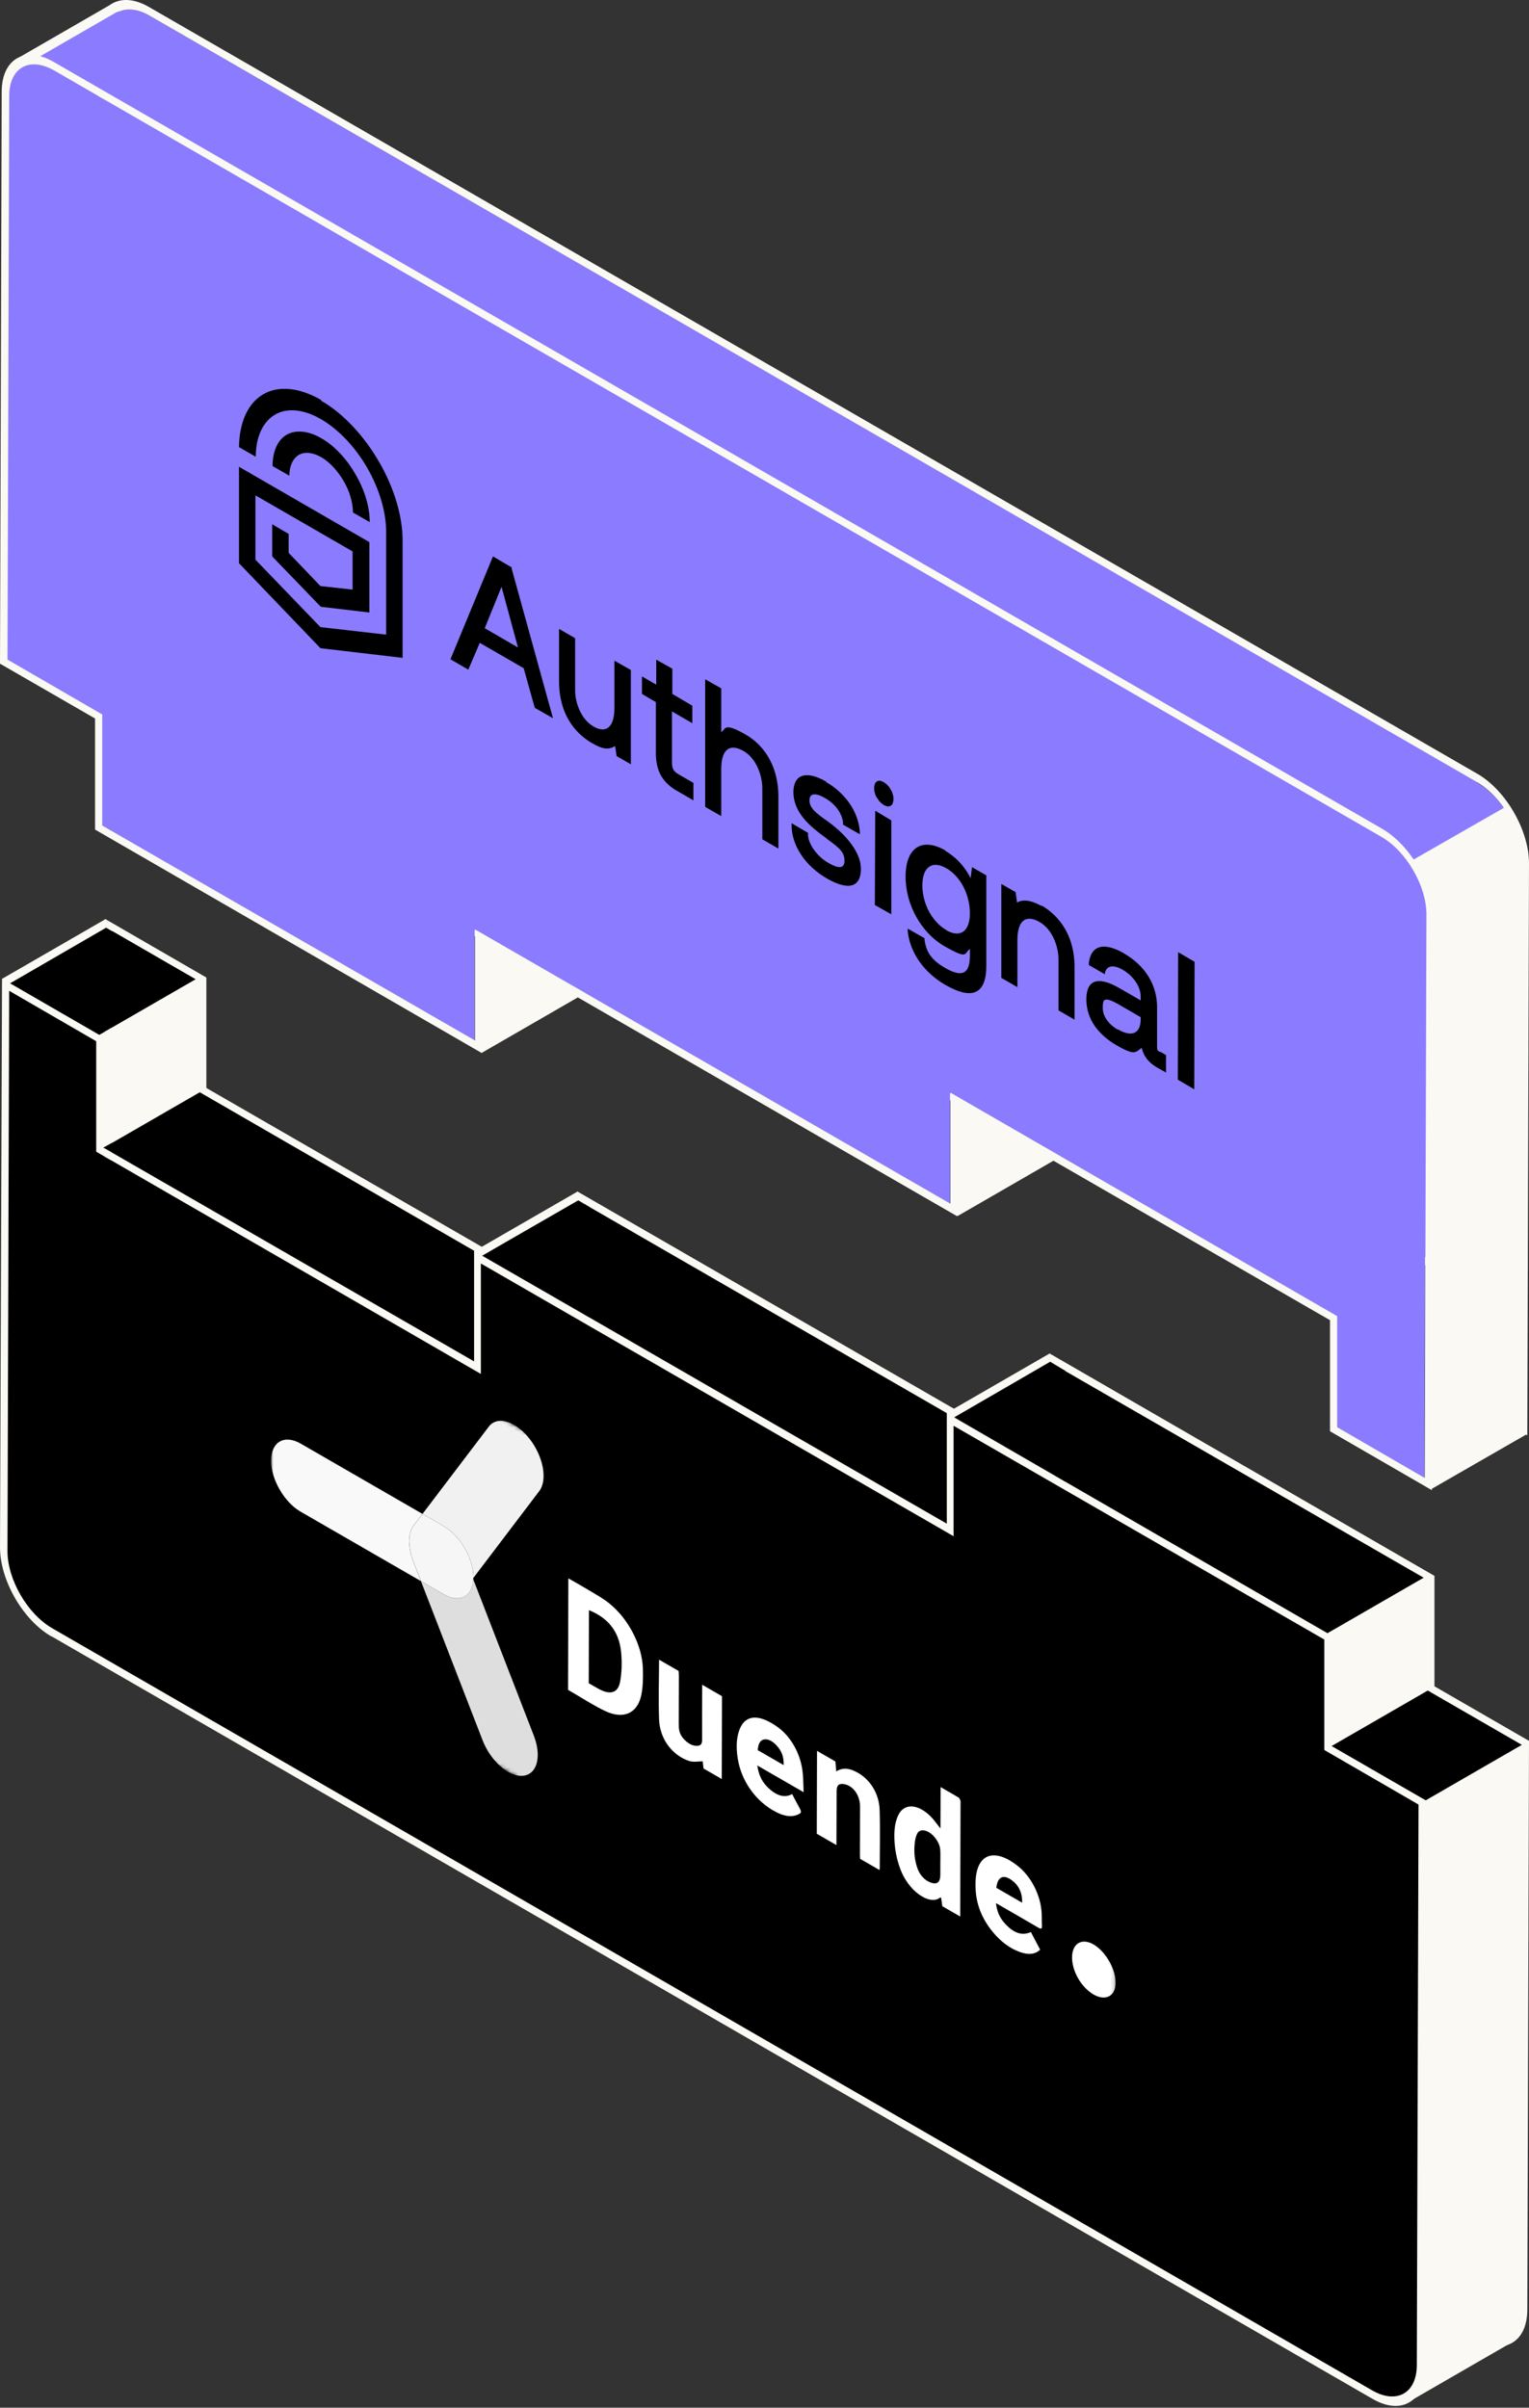 <svg width="400" height="630" viewBox="0 0 400 630" fill="none" xmlns="http://www.w3.org/2000/svg">
<rect x="0" y="0" width="400" height="630" fill="#333333" stroke="none"/>
<path d="M386.449 204.59L39.134 4.1C32.716 0.355 27.367 3.476 27.278 10.875L26.832 158.323L51.704 172.676V201.737L149.23 257.989V228.927L273.589 300.69V271.628L374.771 330.108V359.17L397.681 372.453L398.127 225.005C398.127 217.605 392.956 208.512 386.449 204.768" fill="#8B7BFF"/>
<path d="M26.922 158.233L27.368 10.785C27.368 3.386 32.627 0.355 39.135 4.099L386.45 204.678C392.868 208.423 398.128 217.426 398.128 224.915L397.682 372.363L374.772 359.08V330.018L273.59 271.538V300.6L149.231 228.837V257.899L51.705 201.647V172.586L26.922 158.233ZM386.45 202.45L39.046 1.87C31.558 -2.498 25.407 1.068 25.407 9.626L24.961 159.303L49.833 173.655V202.717L151.014 260.217V232.136L275.373 303.274V274.837L372.899 331.088V360.15L399.554 375.572L400 225.895C400 217.248 393.938 206.729 386.45 202.45Z" fill="#FAF9F4"/>
<path d="M150.745 259.861L125.606 274.303L125.16 245.063L150.745 259.861Z" fill="#FAF9F4"/>
<path d="M27.902 25.762L8.914 14.797L25.317 4.367L31.735 2.852L27.902 25.762Z" fill="#8B7BFF"/>
<path d="M276.551 300.691L249.453 316.336L250.523 318.189L277.621 302.544L276.551 300.691Z" fill="#FAF9F4"/>
<path d="M152.093 257.973L124.918 273.662L125.988 275.515L153.163 259.825L152.093 257.973Z" fill="#FAF9F4"/>
<path d="M361.487 218.943L14.084 18.363C7.665 14.619 2.316 17.739 2.227 25.138L1.781 172.587L26.653 186.939V216.001L124.179 272.252V243.191L248.539 314.953V285.892L349.72 344.372V373.434L372.63 386.716L373.076 239.268C373.076 231.869 367.906 222.776 361.398 219.032" fill="#8B7BFF"/>
<path d="M1.961 172.587L2.407 25.139C2.407 17.74 7.667 14.709 14.174 18.453L361.489 219.032C367.907 222.776 373.167 231.78 373.167 239.268L372.721 386.717L349.811 373.434V344.372L248.629 285.892V314.954L124.27 243.191V272.253L26.744 216.001V186.939L1.961 172.587ZM361.489 216.804L14.085 16.224C6.597 11.856 0.446 15.422 0.446 23.98L0 173.657L24.872 188.009V217.071L126.053 275.551V246.489L250.412 318.252V289.19L347.939 345.442V374.504L374.593 389.926L375.039 240.249C375.039 231.602 368.977 221.083 361.489 216.804Z" fill="#FAF9F4"/>
<path d="M29.934 0.627L5.074 14.98L6.322 17.141L31.182 2.789L29.934 0.627Z" fill="#FAF9F4"/>
<path d="M398.501 373.334L373.539 387.688L374.606 389.543L399.567 375.189L398.501 373.334Z" fill="#FAF9F4"/>
<path d="M393.616 211.272L368.629 225.582L369.692 227.439L394.679 213.129L393.616 211.272Z" fill="#FAF9F4"/>
<path d="M398.483 374.592L374.414 388.677L374.235 244.26L373.433 234.008L369.867 226.252L394.204 212.435L396.7 215.287L399.107 223.578L398.394 374.681L398.483 374.592Z" fill="#FAF9F4"/>
<path d="M274.745 302.563L249.695 316.916V288.032L274.745 302.563Z" fill="#FAF9F4"/>
<path d="M126.816 164.378L131.208 153.537L135.507 169.425L126.816 164.378ZM133.732 148.397L128.965 145.593L117.844 172.509L122.517 175.219L125.507 168.21L137.003 174.845L139.9 185.219L144.666 187.929L133.825 148.677V148.21" fill="black"/>
<path d="M165.039 175.312L160.74 172.882V185.219C160.74 190.266 158.59 192.041 155.226 190.079C151.861 188.116 150.366 183.537 150.46 180.359V166.995L146.254 164.565V178.21C146.254 188.023 151.581 192.509 154.759 194.378C157.936 196.247 159.338 196.153 160.927 195.219L161.301 197.836L165.039 199.985V175.406" fill="black"/>
<path d="M175.979 175.033L171.68 172.603V179.145L167.941 176.995V181.575L171.586 183.724V197.089C171.586 201.668 173.268 204.846 177.381 207.089L181.399 209.425V204.846L177.661 202.696C176.166 201.855 175.792 201.107 175.792 199.425V186.154L181.119 189.238V184.659L175.885 181.575V175.033" fill="black"/>
<path d="M188.777 180.172L184.478 177.742V211.107C184.385 211.107 188.684 213.537 188.684 213.537V201.2C188.684 196.154 190.833 194.471 194.385 196.434C197.936 198.397 199.431 203.069 199.431 206.247V219.611L203.637 222.041V208.397C203.637 201.294 200.553 195.312 194.945 192.135C189.338 188.957 189.899 190.733 188.684 191.574V180.079" fill="black"/>
<path d="M216.066 204.471C213.262 202.882 210.926 202.415 209.337 203.256C208.776 203.536 208.309 204.097 208.028 204.751C207.748 205.405 207.561 206.247 207.561 207.181C207.561 212.602 211.767 216.153 216.159 219.331L216.346 219.518C219.43 221.761 220.925 222.882 220.925 225.219C220.925 227.555 219.056 227.181 216.533 225.686C214.01 224.19 211.486 221.106 211.393 218.49V217.929L207.094 215.405V215.966C207.094 221.293 210.739 226.714 216.533 229.985C222.327 233.256 225.225 231.854 225.225 227.368C225.225 222.882 221.112 218.209 216.44 214.845C213.355 212.695 211.767 211.387 211.767 209.424C211.767 207.462 213.449 207.368 216.066 208.957C218.683 210.546 220.271 212.882 220.552 215.219V215.779L224.944 218.303V217.648C224.57 212.508 221.299 207.648 216.159 204.658" fill="black"/>
<path d="M231.211 204.658C230.837 204.471 230.557 204.378 230.276 204.284C229.996 204.284 229.622 204.284 229.435 204.471C229.155 204.565 228.968 204.845 228.874 205.126C228.781 205.406 228.688 205.78 228.688 206.154C228.688 206.527 228.687 206.995 228.874 207.462C228.968 207.929 229.155 208.397 229.435 208.77C229.716 209.144 229.996 209.612 230.276 209.892C230.557 210.172 230.93 210.453 231.211 210.64C231.585 210.826 231.865 210.92 232.145 211.013C232.426 211.013 232.8 211.013 232.987 210.826C233.267 210.733 233.454 210.453 233.547 210.172C233.641 209.892 233.734 209.518 233.734 209.144C233.734 208.77 233.734 208.303 233.547 207.836C233.454 207.369 233.267 206.995 232.987 206.527C232.706 206.06 232.426 205.686 232.145 205.406C231.865 205.126 231.491 204.845 231.211 204.658Z" fill="black"/>
<path d="M233.17 214.658L228.965 212.135L228.871 236.808L233.17 239.238V214.658Z" fill="black"/>
<path d="M247.562 243.35C243.824 241.201 241.3 236.435 241.3 231.668C241.3 226.902 243.824 225.033 247.562 227.182C251.3 229.332 253.73 234.098 253.73 238.958C253.73 243.818 251.113 245.5 247.469 243.35M247.282 222.509C241.207 219.051 237.001 221.762 236.908 229.145C236.814 236.528 240.926 244.098 247.188 247.65C253.45 251.201 252.141 249.425 253.73 248.304V250.079C253.73 254.752 251.768 255.78 247.562 253.444C243.356 251.107 242.328 248.864 241.861 245.967V245.5L237.469 242.977V243.631C238.029 249.238 241.768 254.565 247.375 257.743C254.384 261.762 258.029 260.079 258.029 252.696V229.051L254.291 226.902L253.917 229.799C252.422 226.715 250.085 224.285 247.282 222.603" fill="black"/>
<path d="M272.518 237.088C269.34 235.312 267.378 235.405 266.069 236.153L265.695 233.443L261.957 231.293V255.873L266.163 258.302V245.966C266.163 240.919 268.312 239.237 271.864 241.2C275.415 243.162 276.91 247.835 276.91 251.013V264.377L281.116 266.807V253.162C281.116 243.349 275.695 238.77 272.424 236.901" fill="black"/>
<path d="M292.423 269.425C289.994 268.023 288.498 265.874 288.498 263.818C288.498 261.762 288.498 260.453 292.61 262.79L298.405 266.154V266.715C298.405 270.453 296.068 271.481 292.423 269.332M294.012 249.425C288.779 246.435 285.414 247.369 284.853 251.949V252.509L289.059 254.939V254.565C289.526 252.603 291.302 252.322 293.825 253.818C296.349 255.313 298.405 258.023 298.405 260.734V261.762L292.891 258.584C287.283 255.313 284.199 256.341 284.199 261.481C284.199 266.621 287.283 270.734 292.143 273.537C297.003 276.341 297.003 275.313 298.685 274.191C299.152 276.341 300.461 278.023 302.704 279.332L305.04 280.64V276.061L303.545 275.22C303.545 275.22 303.452 275.22 303.358 275.22C302.797 274.939 302.704 274.659 302.704 273.818V263.537C302.704 257.743 299.62 252.696 294.106 249.519" fill="black"/>
<path d="M312.517 251.668L308.218 249.145L308.125 282.509L312.424 285.033L312.517 251.668Z" fill="black"/>
<path d="M84.015 104.658C78.314 101.387 72.893 100.827 68.875 103.163C64.856 105.499 62.613 110.453 62.52 116.995L66.912 119.518C66.912 114.284 68.781 110.359 71.959 108.49C75.136 106.621 79.529 107.088 84.015 109.705C88.501 112.322 92.893 116.901 96.071 122.415C99.248 127.929 101.024 134.004 101.024 139.144V166.06L83.828 164.097L66.819 146.434V129.611L92.239 144.284V154.284L83.828 153.35L75.51 144.658V139.705L71.211 137.182V145.593L83.921 158.77L96.632 160.266V141.854L62.52 122.135V147.368L83.828 169.611L105.323 172.135V141.854C105.417 135.312 103.174 127.742 99.155 120.826C95.136 113.911 89.716 108.116 84.015 104.845" fill="black"/>
<path d="M84.015 114.658C80.65 112.696 77.379 112.415 75.043 113.724C72.707 115.032 71.305 118.023 71.305 121.948L75.697 124.471C75.697 121.948 76.632 119.986 78.127 119.051C79.716 118.116 81.865 118.397 84.015 119.612C86.165 120.827 88.314 123.163 89.903 125.873C91.492 128.584 92.333 131.574 92.333 134.098L96.725 136.621C96.725 132.696 95.417 128.21 92.987 124.098C90.65 119.986 87.379 116.528 84.015 114.658Z" fill="black"/>
<path d="M398.05 456.579L397.606 603.211C397.606 610.569 392.376 613.583 385.904 609.859L40.514 410.391C34.131 406.668 28.901 397.714 28.901 390.267L29.344 243.636L52.128 256.845V285.746L152.748 343.902V315.001L276.418 386.367V357.466L373.404 413.406V442.306L398.05 456.579ZM40.514 412.608L385.993 612.076C393.44 616.42 399.557 612.874 399.557 604.363L400 455.515L375.266 441.242V412.342L274.645 354.186V383.086L150.975 311.721V340.622L53.989 284.682V255.781L27.482 240.445L27.039 389.292C27.039 397.891 33.067 408.352 40.514 412.608Z" fill="#FAF9F4"/>
<path d="M40.516 410.48L385.995 609.859C392.378 613.583 397.608 610.569 397.697 603.21L398.14 456.579L373.406 442.306V413.405L276.42 357.466V386.366L152.75 315.001V343.902L52.129 285.746V256.845L29.346 243.636L28.902 390.267C28.902 397.625 34.044 406.668 40.516 410.391" fill="black"/>
<path d="M373.771 412.055L346.746 427.657L347.81 429.5L374.835 413.897L373.771 412.055Z" fill="#FAF9F4"/>
<path d="M13.563 426.082L359.041 625.551C365.424 629.274 370.655 626.171 370.744 618.813L371.187 472.182L346.453 457.909V429.008L249.467 373.068V401.969L125.797 330.604V359.504L25.176 301.348V272.448L2.392 259.239L1.949 405.87C1.949 413.228 7.091 422.27 13.563 425.994" fill="black"/>
<mask id="mask0_19603_2022" style="mask-type:luminance" maskUnits="userSpaceOnUse" x="70" y="336" width="223" height="220">
<path d="M70.793 427.754L71.052 336.211L292.008 463.783L291.749 555.326L70.793 427.754Z" fill="white"/>
</mask>
<g mask="url(#mask0_19603_2022)">
<path d="M155.485 441.282C155.022 441.01 154.537 440.73 154.019 440.43L154.074 421.318C154.844 421.632 155.581 421.98 156.269 422.382C159.678 424.352 162.024 427.455 162.494 432.343C162.754 435.043 162.651 437.682 162.242 439.966C161.683 443.096 159.556 443.56 156.515 441.862C156.174 441.671 155.833 441.473 155.485 441.275M151.946 414.861C150.869 414.241 149.792 413.634 148.687 412.993L148.605 442.162C150.637 443.335 152.649 444.603 154.647 445.755C155.887 446.471 157.115 447.139 158.342 447.719C163.074 449.962 166.715 448.332 167.745 443.648C168.201 441.541 168.256 439.039 168.181 436.55C167.997 430.564 164.458 423.67 159.46 419.6C157.66 418.134 155.772 417.145 153.917 416.02C153.262 415.625 152.615 415.236 151.953 414.861" fill="white"/>
<path d="M242.705 492.236C241.505 491.541 240.523 490.334 239.985 488.793C239.126 486.311 239.092 484.156 239.317 482.145C239.412 481.299 239.603 480.488 239.923 479.84C240.469 478.729 241.71 478.674 242.951 479.39C243.898 479.936 244.839 480.924 245.487 482.227C245.78 482.813 245.951 483.536 245.985 484.102C246.053 485.315 245.999 486.468 245.999 487.641V490.62C245.985 492.359 245.235 493.088 243.858 492.713C243.462 492.604 243.073 492.441 242.712 492.229M248.119 468.795C247.444 468.406 246.762 468.01 246.067 467.615L246.033 478.443C245.078 477.27 244.314 476.124 243.442 475.265C242.705 474.536 241.962 473.963 241.232 473.547C238.642 472.054 236.235 472.49 235.048 474.863C233.862 477.215 233.76 480.365 234.203 483.809C234.435 485.602 234.953 487.627 235.71 489.495C236.964 492.618 239.146 495.038 241.267 496.259C242.992 497.254 244.676 497.459 245.78 496.613C245.869 496.545 246.005 496.559 246.196 496.518C246.319 497.384 246.428 498.107 246.524 498.782L251.201 501.482V500.091C251.228 490.784 251.255 481.47 251.283 472.156C251.283 471.829 251.33 471.501 251.249 471.154C251.194 470.908 250.955 470.458 250.799 470.363C249.912 469.824 249.019 469.306 248.119 468.788" fill="white"/>
<path d="M198.231 457.939C198.347 456.405 198.797 455.294 199.983 455.13C200.556 455.055 201.156 455.205 201.756 455.553C202.39 455.921 203.024 456.508 203.631 457.278C204.831 458.805 205.049 460.326 205.015 461.86L198.231 457.946M201.756 450.821C197.979 448.639 195.129 449.021 193.71 451.994C192.674 454.155 192.49 456.958 193.001 460.155C193.874 465.624 197.174 470.567 201.783 473.438C201.961 473.547 202.131 473.649 202.308 473.751C204.899 475.251 207.231 475.701 209.147 474.597C209.59 474.338 209.679 474.003 209.202 473.158C208.513 471.944 207.893 470.697 207.231 469.435C205.908 470.178 204.449 470.172 202.847 469.244C202.131 468.835 201.388 468.235 200.617 467.444C199.145 465.924 198.401 464.069 198.129 461.962C202.165 464.294 206.086 466.558 210.231 468.951C210.149 467.069 210.17 465.46 209.986 463.762C209.461 458.921 206.965 454.462 203.454 451.919C202.867 451.496 202.308 451.128 201.756 450.814" fill="white"/>
<path d="M260.653 493.968C260.918 491.37 262.214 490.504 264.096 491.595C264.171 491.643 264.253 491.69 264.334 491.738C266.428 493.095 267.478 495.161 267.396 497.861L260.653 493.968ZM264.137 486.788C260.578 484.729 257.646 485.097 256.207 487.886C255.293 489.645 255.102 491.943 255.239 494.465C255.464 498.638 257.093 502.607 260.325 506.213C261.689 507.734 263.1 508.873 264.539 509.704C265.35 510.175 266.175 510.543 267 510.829C269.06 511.532 270.812 511.409 272.114 510.154C271.289 508.579 270.512 507.107 269.687 505.545C268.303 506.173 266.83 506.207 265.234 505.286C264.403 504.809 263.537 504.066 262.644 503.022C261.389 501.563 260.755 499.845 260.557 497.977L261.73 498.652C263.489 499.668 265.255 500.684 267.014 501.7C268.555 502.593 270.096 503.486 271.637 504.393C271.644 504.393 271.651 504.4 271.657 504.407C272.339 504.802 272.626 504.741 272.578 503.875C272.517 502.777 272.564 501.727 272.51 500.629C272.271 495.904 269.755 490.974 266.155 488.165C265.466 487.627 264.791 487.17 264.137 486.788Z" fill="white"/>
<path d="M177.51 437.212L172.417 434.273C172.403 439.51 172.233 444.576 172.417 449.819C172.587 454.776 175.397 458.212 178.322 459.903C178.976 460.278 179.631 460.572 180.272 460.769C181.519 461.165 182.651 460.858 183.824 460.872C183.879 461.328 183.967 462.024 184.056 462.753L188.815 465.501C188.836 458.233 188.856 451.012 188.876 443.826L183.695 440.832C183.681 445.701 183.647 450.474 183.674 455.281C183.674 456.215 183.367 456.678 182.74 456.774C181.99 456.89 181.199 456.747 180.394 456.276C179.869 455.976 179.344 455.54 178.813 454.953C177.585 453.59 177.565 452.226 177.565 450.91C177.578 446.785 177.585 442.66 177.599 438.535C177.599 438.112 177.551 437.669 177.524 437.219" fill="white"/>
<path d="M224.442 463.878C224.053 463.653 223.651 463.456 223.235 463.278C221.503 462.549 220.112 462.672 218.769 463.503C218.687 462.481 218.619 461.703 218.551 460.913L213.737 458.131C213.717 465.406 213.696 472.599 213.676 479.82L218.824 482.793V481.395C218.837 477.161 218.851 472.933 218.871 468.699C218.871 467.213 219.355 466.681 220.556 466.804C221.149 466.865 221.715 467.056 222.219 467.349C223.876 468.304 225.001 470.376 225.001 472.776C225.001 476.902 224.981 481.02 224.967 485.145C224.967 485.54 224.994 485.943 225.008 486.386C226.74 487.388 228.39 488.336 230.047 489.291C230.088 489.168 230.149 489.1 230.149 488.997C230.149 483.877 230.285 478.824 230.122 473.615C229.992 469.408 227.763 465.788 224.435 463.865" fill="white"/>
<path d="M286.045 508.771C282.997 507.011 280.461 508.552 280.461 512.193C280.461 515.862 282.909 520.048 286.12 521.903H286.127C289.277 523.716 291.895 522.257 291.854 518.712C291.813 515.139 289.25 510.693 286.154 508.832C286.113 508.811 286.079 508.784 286.038 508.764" fill="white"/>
<path d="M134.502 372.84C131.883 371.326 129.32 371.381 127.861 373.31L110.535 396.131L116.14 399.37C120.415 401.838 123.872 407.818 123.851 412.734V412.863L141.081 390.151C143.297 387.226 142.145 381.076 138.49 376.426C137.236 374.831 135.865 373.631 134.502 372.84Z" fill="#F1F1F1"/>
<path d="M123.822 413.286C123.556 417.745 120.256 419.491 116.206 417.227C116.07 417.152 115.961 417.091 115.879 417.043C115.688 416.941 115.606 416.893 115.531 416.845C115.442 416.797 115.374 416.75 115.163 416.627C114.897 416.477 114.399 416.184 113.349 415.577L110.117 413.709L126.222 455.294C127.647 458.976 130.238 462.071 132.918 463.619C134.234 464.376 135.563 464.764 136.784 464.655C139.272 464.437 140.67 462.262 140.677 459.18C140.677 457.673 140.343 455.948 139.647 454.141L123.822 413.286Z" fill="#DEDEDE"/>
<path d="M116.138 399.37L110.533 396.132L108.181 399.234C107.417 400.243 107.056 401.62 107.063 403.195C107.063 403.72 107.103 404.266 107.185 404.825C107.315 405.998 107.622 407.259 108.133 408.568L110.124 413.709L113.356 415.578C114.413 416.184 114.904 416.478 115.17 416.628C115.374 416.75 115.449 416.791 115.538 416.846C115.613 416.887 115.701 416.934 115.886 417.043C115.974 417.091 116.076 417.153 116.213 417.228C120.263 419.491 123.563 417.746 123.829 413.287L123.727 413.027L123.849 412.871V412.741C123.87 407.832 120.413 401.845 116.138 399.377" fill="#F6F6F6"/>
<path d="M123.841 412.863L123.719 413.02L123.821 413.279C123.828 413.136 123.841 413.006 123.841 412.863Z" fill="#F6F6F6"/>
<path d="M110.526 396.131L78.684 377.749C74.409 375.28 70.932 377.264 70.918 382.174C70.911 384.628 71.77 387.356 73.168 389.769C74.559 392.19 76.495 394.304 78.63 395.538L110.103 413.709L108.112 408.568C107.601 407.258 107.294 405.997 107.164 404.824C107.083 404.265 107.042 403.72 107.042 403.195C107.042 401.62 107.403 400.242 108.16 399.233L110.512 396.131" fill="#F9F9F9"/>
</g>
<path d="M371.099 472.182L370.656 618.813C370.656 626.171 365.426 629.185 358.954 625.462L13.564 425.994C7.181 422.271 1.95 413.317 1.95 405.87L2.394 259.239L25.177 272.448V301.349L125.798 359.505V330.604L249.468 401.969V373.068L346.454 429.008V457.909L371.099 472.182ZM13.564 428.21L359.043 627.678C366.489 632.022 372.606 628.476 372.606 619.966L373.05 471.118L348.316 456.845V427.944L247.695 369.788V398.689L124.025 327.324V356.224L27.039 300.285V271.384L0.532 256.047L0 404.895C0 413.494 6.028 423.955 13.475 428.21H13.564Z" fill="#FAF9F4"/>
<path d="M27.599 240.502L0.574 256.105L1.638 257.947L28.663 242.345L27.599 240.502Z" fill="#FAF9F4"/>
<path d="M52.224 255.591L25.199 271.194L26.263 273.036L53.288 257.433L52.224 255.591Z" fill="#FAF9F4"/>
<path d="M52.267 283.346L25.242 298.948L26.306 300.791L53.331 285.188L52.267 283.346Z" fill="#FAF9F4"/>
<path d="M151.048 311.802L124.023 327.405L125.087 329.247L152.112 313.644L151.048 311.802Z" fill="#FAF9F4"/>
<path d="M274.638 354.131L247.613 369.734L248.677 371.576L275.702 355.973L274.638 354.131Z" fill="#FAF9F4"/>
<path d="M373.663 439.807L346.715 455.365L347.779 457.208L374.727 441.65L373.663 439.807Z" fill="#FAF9F4"/>
<path d="M398.913 456.108L371.965 471.666L373.029 473.509L399.977 457.95L398.913 456.108Z" fill="#FAF9F4"/>
<path d="M393.794 611.439L366.77 627.042L367.833 628.885L394.858 613.282L393.794 611.439Z" fill="#FAF9F4"/>
<path d="M378.191 622.005L370.035 626.172L371.099 624.222L372.517 472.715L398.936 457.2L398.138 605.693L395.124 611.899L378.103 622.094L378.191 622.005Z" fill="#FAF9F4"/>
<path d="M374.819 440.444L347.78 456.756L347.426 428.21L374.11 413.139L374.908 440.444H374.819Z" fill="#FAF9F4"/>
<path d="M53.809 283.795L25.973 300.018V271.826L53.189 256.933L53.898 283.883L53.809 283.795Z" fill="#FAF9F4"/>
<path d="M27.749 242.749L2.66 257.288L25.976 270.763L51.153 256.224L27.749 242.749Z" fill="black"/>
<path d="M151.241 314.115L126.152 328.565L154.167 344.7V315.799L151.33 314.115H151.241Z" fill="black"/>
<path d="M29.255 299.044L27.039 300.285L29.255 301.526V298.955V299.044Z" fill="black"/>
<path d="M274.737 356.313L249.648 370.852L278.726 387.696V358.706L274.737 356.313Z" fill="black"/>
</svg>

